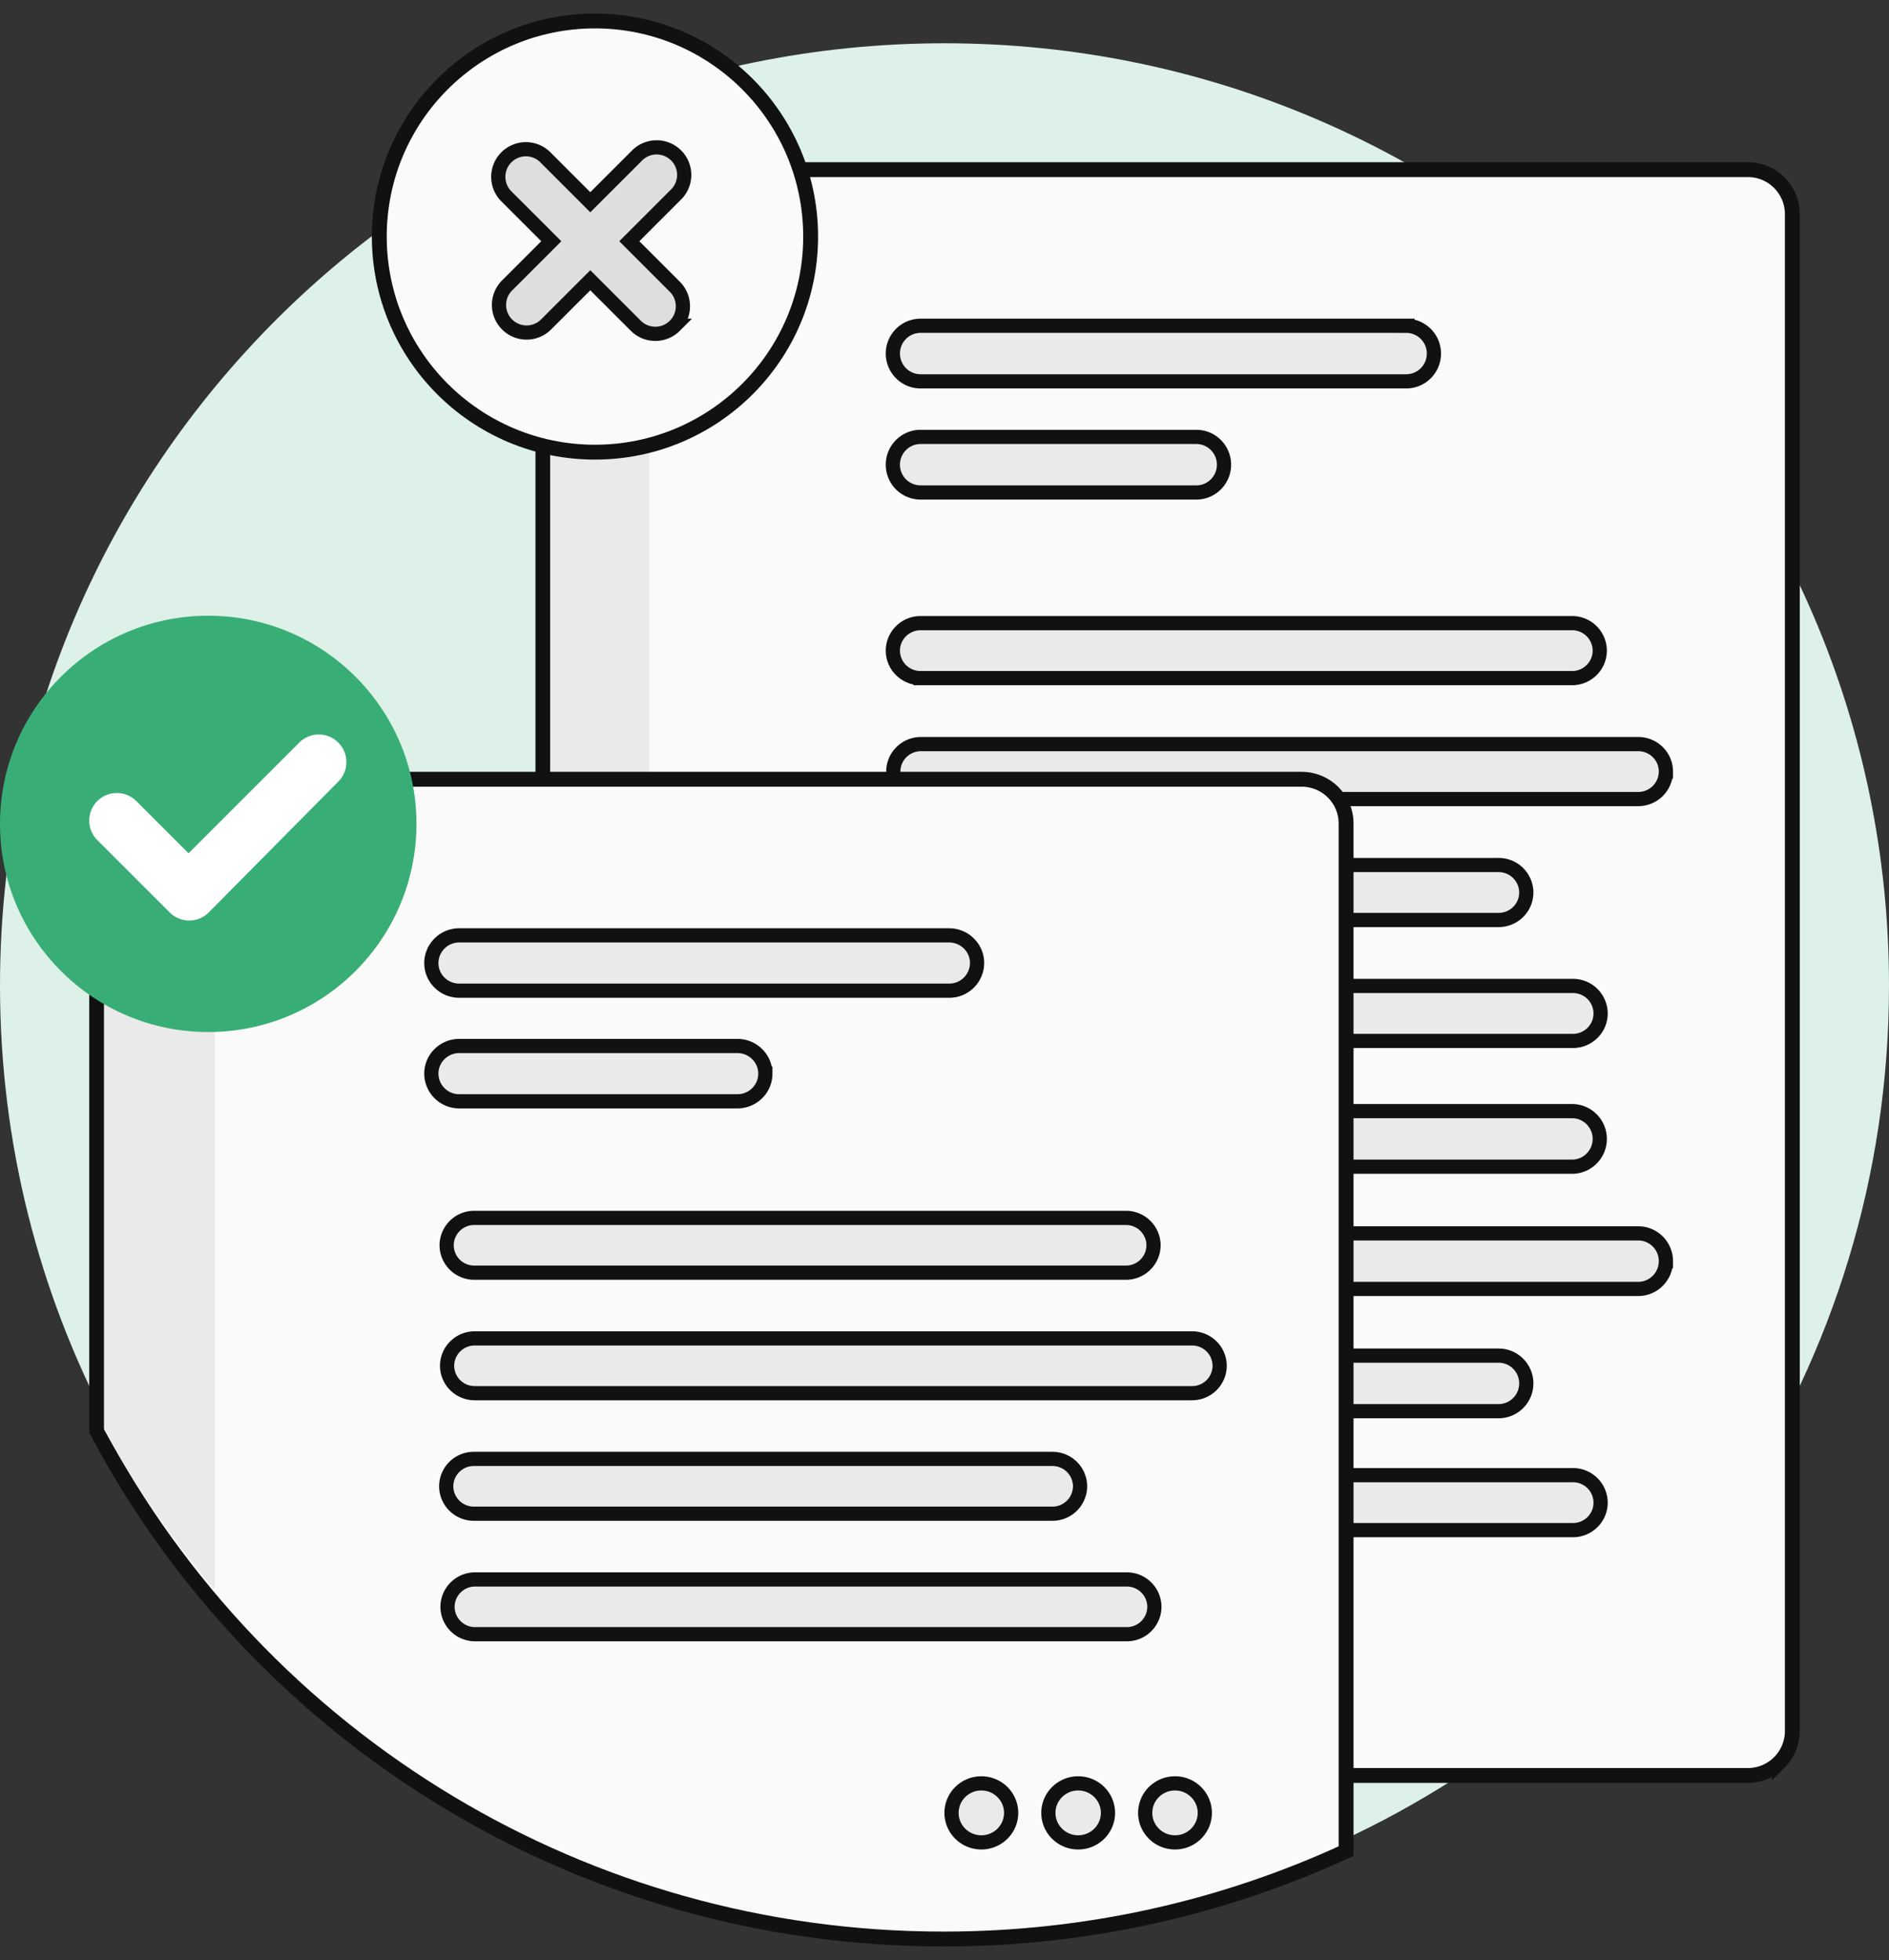<svg xmlns="http://www.w3.org/2000/svg" xmlns:xlink="http://www.w3.org/1999/xlink" width="133" height="138"><rect width="100%" height="100%" fill="#333333" stroke="none"/><g fill="none" fill-rule="evenodd"><g fill-rule="nonzero" transform="translate(-574 -3498)"><g transform="translate(574 3500)"><path fill="#DDF1E8" d="M133 67.392c0 26.771-15.894 49.839-38.78 60.324-.786.36-35.176-31.04-59.333-31.04-8.972 0-26.665 2.723-27.278 1.56C2.749 89.022 0 78.527 0 67.392 0 30.75 29.773 1.047 66.5 1.047c36.727 0 66.5 29.703 66.5 66.345Z"/><path fill="#FAFAFA" stroke="#111" stroke-width="1.047" d="M123.062 9.945c.865 0 1.647.35 2.214.916.566.567.917 1.349.917 2.213v106.805c0 .864-.35 1.646-.917 2.213a3.122 3.122 0 0 1-2.214.916H41.355c-.864 0-1.647-.35-2.213-.916a3.118 3.118 0 0 1-.917-2.213V13.074c0-.864.35-1.646.917-2.213a3.122 3.122 0 0 1 2.213-.916Z"/><path fill="#EAEAEA" stroke="#111" d="M117.291 52.325a1.943 1.943 0 0 1-1.95 1.935H64.846a1.943 1.943 0 0 1-1.95-1.935c0-1.069.873-1.935 1.95-1.935h50.497c1.076 0 1.95.866 1.95 1.935Zm-52.476-6.58h45.87c1.076 0 1.95-.866 1.95-1.935a1.943 1.943 0 0 0-1.95-1.935h-45.87c-1.077 0-1.95.866-1.95 1.935s.873 1.935 1.95 1.935Zm45.93 21.675h-45.87c-1.077 0-1.95.866-1.95 1.935s.873 1.935 1.95 1.935h45.87c1.077 0 1.95-.866 1.95-1.935a1.943 1.943 0 0 0-1.95-1.935Zm-45.96-4.645h40.727c1.077 0 1.95-.866 1.95-1.935a1.943 1.943 0 0 0-1.95-1.935H64.784c-1.076 0-1.95.866-1.95 1.935s.874 1.935 1.95 1.935Zm45.96 39.089h-45.87c-1.077 0-1.95.866-1.95 1.935s.873 1.935 1.95 1.935h45.87c1.077 0 1.95-.866 1.95-1.935a1.943 1.943 0 0 0-1.95-1.935ZM117.291 86.796c0 1.08-.873 1.956-1.95 1.956H64.846a1.953 1.953 0 0 1-1.95-1.956c0-1.08.873-1.956 1.95-1.956h50.497c1.076 0 1.95.876 1.95 1.956Zm-52.476-6.651h45.87c1.076 0 1.95-.876 1.95-1.956s-.874-1.956-1.95-1.956h-45.87c-1.077 0-1.95.875-1.95 1.956 0 1.08.873 1.956 1.95 1.956Zm-.03 17.214h40.727c1.077 0 1.95-.875 1.95-1.956 0-1.08-.873-1.956-1.95-1.956H64.784c-1.076 0-1.95.876-1.95 1.956s.874 1.956 1.95 1.956Zm21.394-66.64c0 1.08-.873 1.956-1.95 1.956H64.815a1.953 1.953 0 0 1-1.95-1.957c0-1.08.873-1.956 1.95-1.956h19.414c1.077 0 1.95.876 1.95 1.956Zm12.829-9.782H64.815c-1.077 0-1.95.876-1.95 1.957 0 1.08.873 1.956 1.95 1.956h34.193c1.077 0 1.95-.876 1.95-1.956s-.873-1.956-1.95-1.956Z"/><path fill="#EAEAEA" d="M48.173 122.484h-6.96c-1.362 0-2.465-1.166-2.465-2.605V13.074c0-1.439 1.103-2.605 2.464-2.605h6.961c-1.36 0-2.464 1.166-2.464 2.605v106.805c0 1.44 1.103 2.605 2.464 2.605Z"/><path fill="#DEF4F8" d="M7.33 53.39h84.315c1.44 0 2.607 1.157 2.607 2.584v72.024C85.784 131.85 76.362 134 66.433 134 40.776 134 18.5 119.651 7.331 98.61V53.39Z"/><path fill="#FAFAFA" stroke="#111" stroke-width="1.047" d="M91.645 52.867c.864 0 1.646.348 2.212.909.568.562.918 1.34.918 2.198v72.36c-8.613 3.972-18.216 6.19-28.342 6.19-12.71 0-24.595-3.494-34.733-9.565-10.527-6.303-19.169-15.385-24.893-26.22V52.867Z"/><path fill="#EAEAEA" d="M15.117 109.922A66.175 66.175 0 0 1 7.33 98.649V53.391h10.472c-1.484 0-2.686 1.157-2.686 2.586v53.945Z"/><g fill="#38AE76" transform="translate(0 41.352)"><ellipse cx="14.661" cy="14.656" rx="14.661" ry="14.656"/></g><ellipse cx="41.89" cy="14.656" fill="#FAFAFA" stroke="#111" stroke-width="1.047" rx="15.185" ry="15.18"/><path fill="#FFF" d="m23.85 52.998-9.155 9.246c-.379.379-.876.569-1.373.569s-.994-.19-1.374-.57L6.852 57.15A1.941 1.941 0 1 1 9.6 54.403l3.676 3.675 7.828-7.826a1.943 1.943 0 0 1 2.748 2.746Z"/><path fill="#DEDEDE" stroke="#111" d="M47.604 8.944a1.943 1.943 0 0 0-2.746 0l-3.297 3.295-3.204-3.204a1.943 1.943 0 0 0-2.747 2.746l3.205 3.204-3.113 3.113a1.941 1.941 0 1 0 2.747 2.746l3.112-3.112 3.205 3.204c.38.379.876.568 1.373.568s.995-.19 1.374-.568a1.941 1.941 0 0 0 0-2.746l-3.205-3.205 3.296-3.295a1.942 1.942 0 0 0 0-2.746Z"/><path fill="#EAEAEA" stroke="#111" d="M85.874 94.164a1.94 1.94 0 0 1-1.95 1.928H33.428a1.94 1.94 0 0 1-1.95-1.928 1.94 1.94 0 0 1 1.95-1.929h50.496a1.94 1.94 0 0 1 1.95 1.929Zm-52.477-6.557h45.87a1.94 1.94 0 0 0 1.95-1.929 1.94 1.94 0 0 0-1.95-1.928h-45.87a1.94 1.94 0 0 0-1.95 1.928 1.94 1.94 0 0 0 1.95 1.929Zm45.93 21.599h-45.87a1.94 1.94 0 0 0-1.949 1.928 1.94 1.94 0 0 0 1.95 1.928h45.87a1.94 1.94 0 0 0 1.95-1.928 1.94 1.94 0 0 0-1.95-1.928Zm-45.96-4.629h40.728a1.94 1.94 0 0 0 1.95-1.928 1.94 1.94 0 0 0-1.95-1.929H33.367a1.94 1.94 0 0 0-1.95 1.929 1.94 1.94 0 0 0 1.95 1.928ZM53.886 73.594c0 1.076-.88 1.947-1.967 1.947H32.337a1.957 1.957 0 0 1-1.967-1.947c0-1.075.88-1.947 1.967-1.947h19.582c1.086 0 1.967.872 1.967 1.947Zm12.94-9.735h-34.49a1.957 1.957 0 0 0-1.966 1.947c0 1.076.88 1.947 1.967 1.947h34.49a1.957 1.957 0 0 0 1.966-1.947c0-1.075-.88-1.947-1.967-1.947Zm2.268 59.706c-1.158 0-2.098.93-2.098 2.077 0 1.147.94 2.077 2.098 2.077 1.159 0 2.098-.93 2.098-2.077 0-1.147-.94-2.077-2.098-2.077Zm6.818 0c-1.159 0-2.098.93-2.098 2.077 0 1.147.94 2.077 2.098 2.077s2.097-.93 2.097-2.077c0-1.147-.939-2.077-2.097-2.077Zm6.817 0c-1.158 0-2.098.93-2.098 2.077 0 1.147.94 2.077 2.098 2.077 1.159 0 2.098-.93 2.098-2.077 0-1.147-.94-2.077-2.098-2.077Z"/></g></g></g></svg>